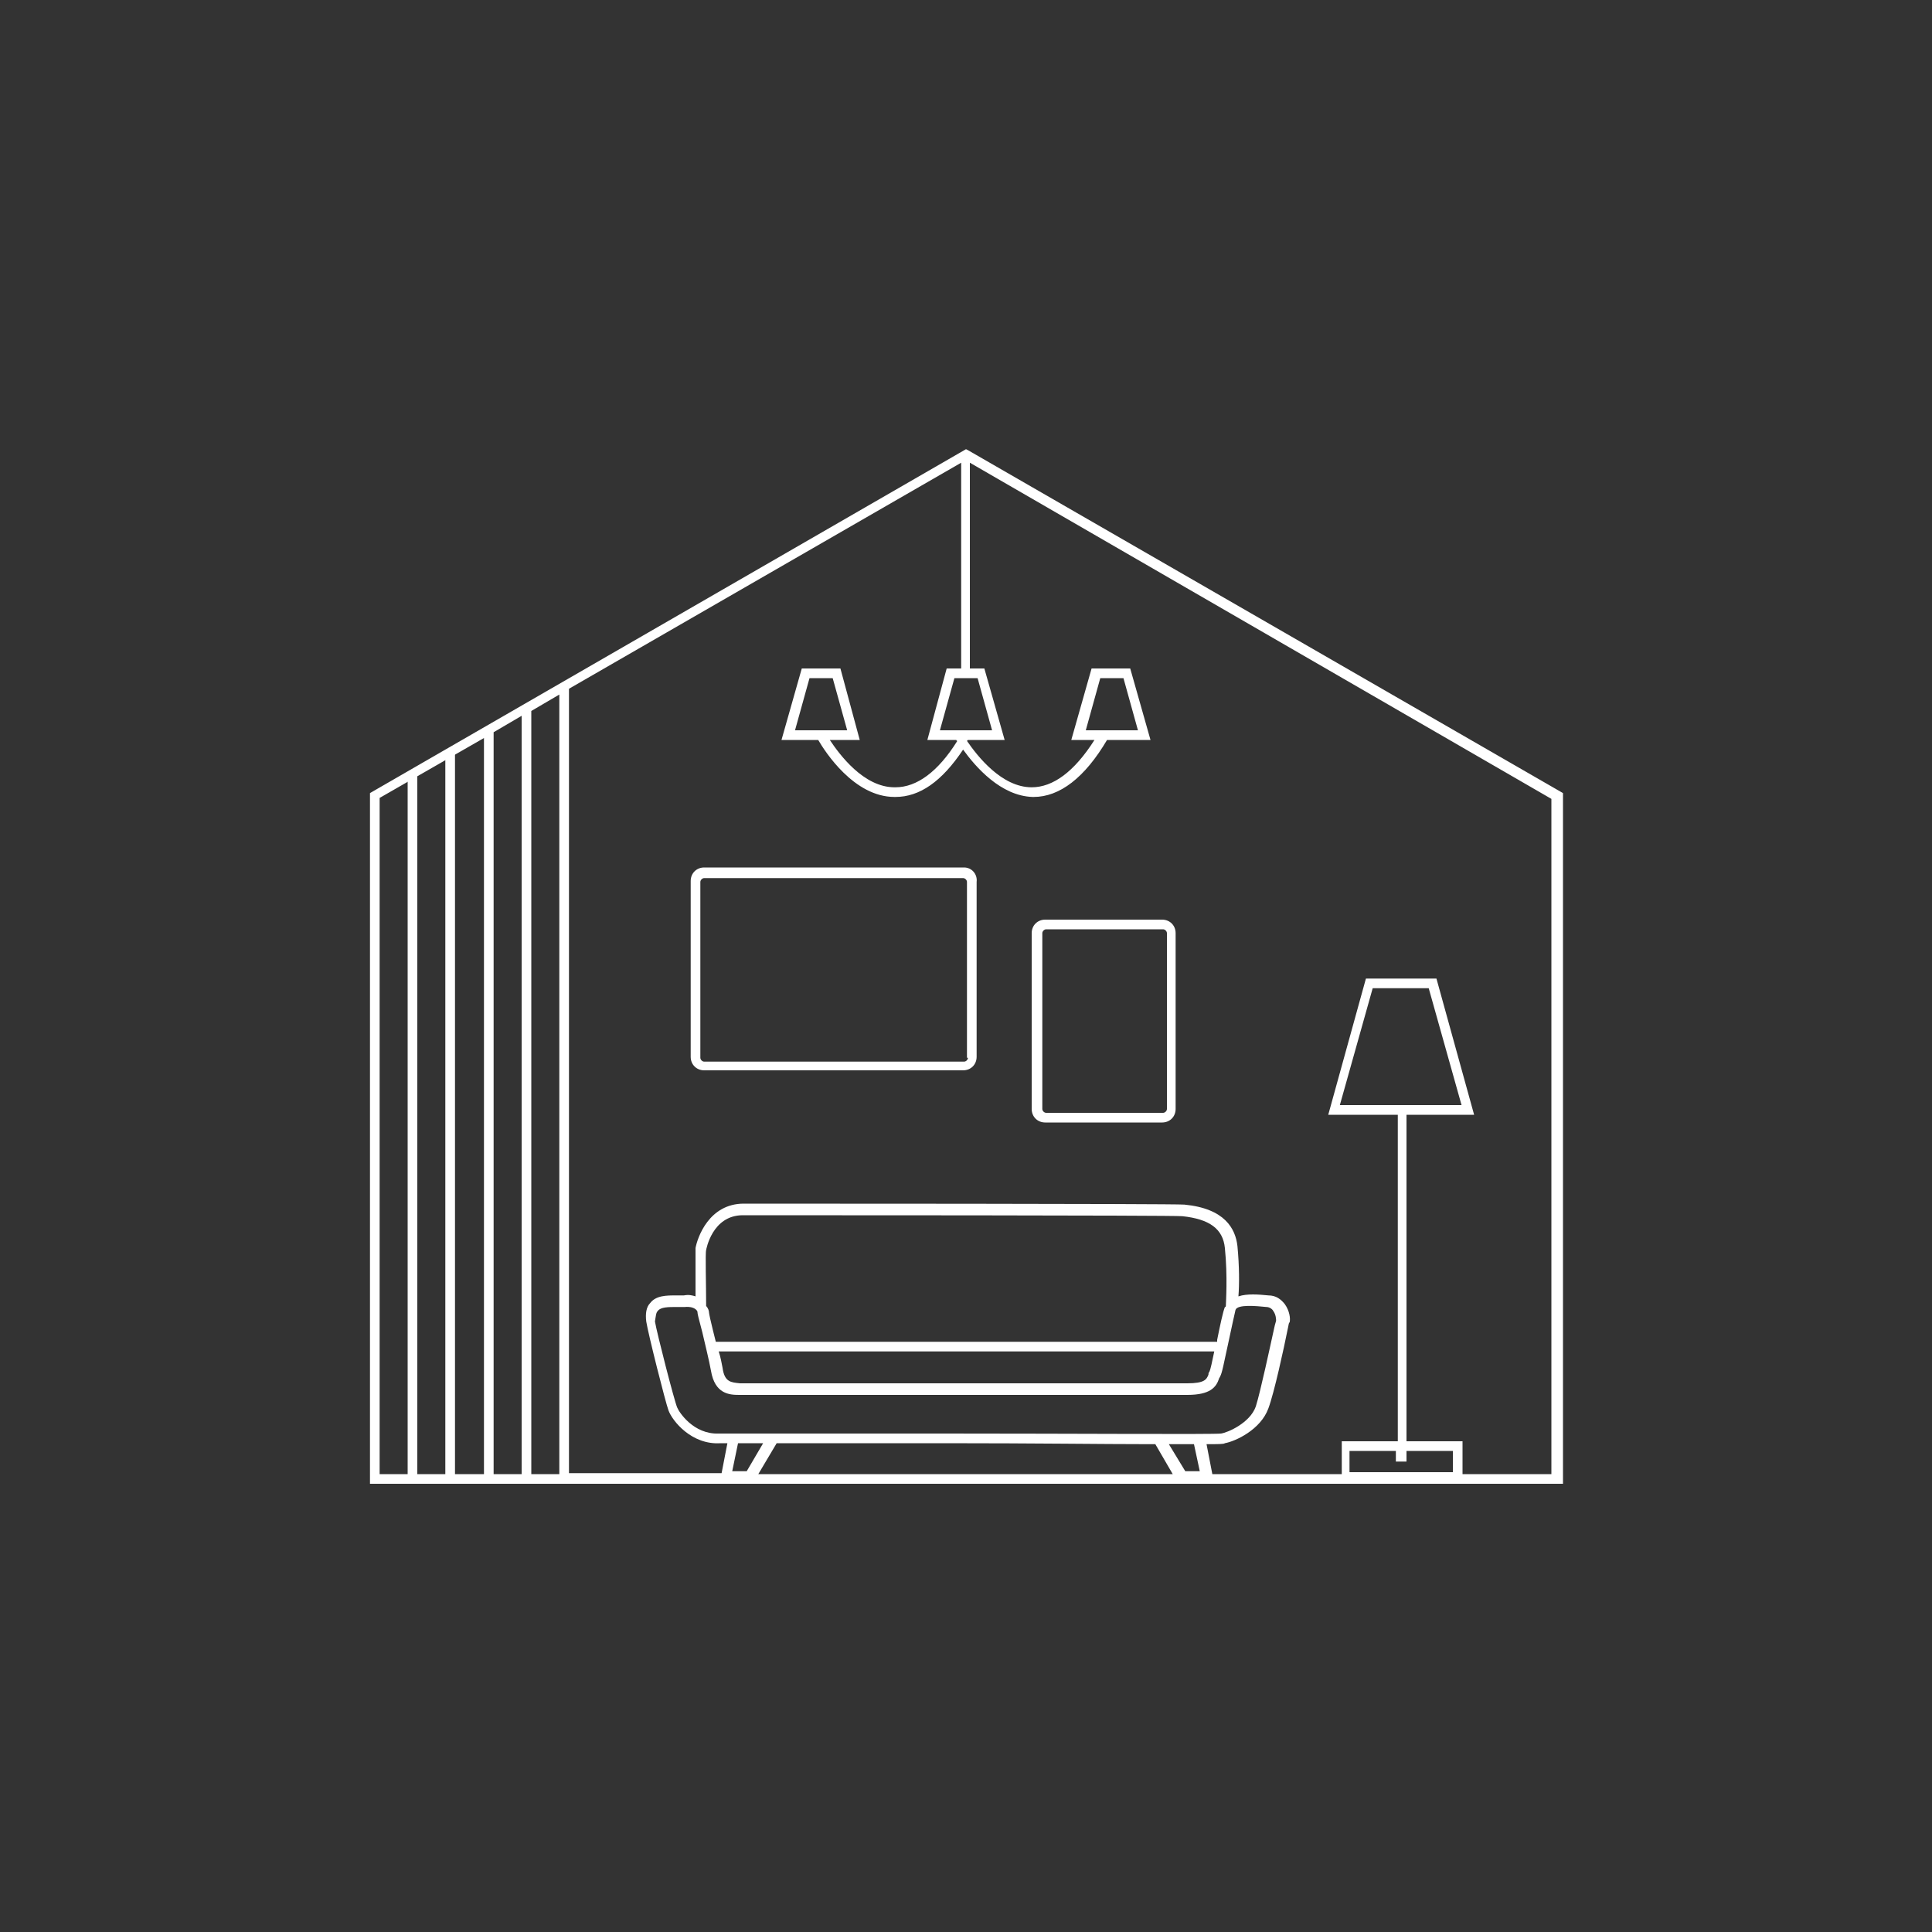 <?xml version="1.0" encoding="utf-8"?>
<!-- Generator: Adobe Illustrator 27.8.1, SVG Export Plug-In . SVG Version: 6.00 Build 0)  -->
<svg version="1.1" id="Warstwa_1" xmlns="http://www.w3.org/2000/svg" xmlns:xlink="http://www.w3.org/1999/xlink" x="0px" y="0px"
	 viewBox="0 0 200 200" style="enable-background:new 0 0 200 200;" xml:space="preserve">
<rect x="0" y="0" width="200" height="200" fill="#333333" stroke="none"/>
<style type="text/css">
	.st0{fill:#A64532;}
	.st1{fill:none;stroke:#E6E6E6;stroke-width:5;stroke-linecap:round;stroke-linejoin:round;stroke-miterlimit:10;}
	.st2{fill:none;stroke:#C1272D;stroke-width:5;stroke-linecap:round;stroke-linejoin:round;stroke-miterlimit:10;}
	.st3{fill:#FFFFFF;stroke:#E6E6E6;stroke-width:5;stroke-linecap:round;stroke-linejoin:round;stroke-miterlimit:10;}
	.st4{fill:#FFFFFF;stroke:#E6E6E6;stroke-width:3;stroke-linecap:round;stroke-linejoin:round;stroke-miterlimit:10;}
	.st5{fill:none;stroke:#E6E6E6;stroke-width:3;stroke-linecap:round;stroke-linejoin:round;stroke-miterlimit:10;}
	.st6{fill:#FFFFFF;stroke:#000000;stroke-width:3;stroke-linecap:round;stroke-linejoin:round;stroke-miterlimit:10;}
	.st7{fill:none;stroke:#000000;stroke-width:3;stroke-linecap:round;stroke-linejoin:round;stroke-miterlimit:10;}
	.st8{fill:#C1272D;}
	.st9{fill:none;stroke:#C1272D;stroke-width:8;stroke-miterlimit:10;}
	.st10{fill:none;stroke:#000000;stroke-width:8;stroke-miterlimit:10;}
	.st11{fill:#FFFFFF;stroke:#C1272D;stroke-width:8;stroke-miterlimit:10;}
	.st12{fill:none;stroke:#1C3772;stroke-width:8;stroke-linecap:round;stroke-linejoin:round;stroke-miterlimit:10;}
	.st13{fill:none;stroke:#1C3772;stroke-width:8;stroke-miterlimit:10;}
	.st14{fill:#C1272D;stroke:#C1272D;stroke-width:8;stroke-miterlimit:10;}
	.st15{fill:#FFFFFF;stroke:#FFFFFF;stroke-width:8;stroke-miterlimit:10;}
	.st16{fill:#FFFFFF;}
	.st17{fill:#1A171B;}
	.st18{fill:none;}
	.st19{fill:#FFFFFF;stroke:#C1272D;stroke-width:7;stroke-linecap:round;stroke-linejoin:round;stroke-miterlimit:10;}
	.st20{fill:#472824;}
	.st21{fill:none;stroke:#A64532;stroke-width:1.5;stroke-linecap:round;stroke-linejoin:round;stroke-miterlimit:10;}
	.st22{fill:#FFFFFF;stroke:#A64532;stroke-width:1.5;stroke-linecap:round;stroke-linejoin:round;stroke-miterlimit:10;}
	.st23{fill:none;stroke:#A64532;stroke-width:3;stroke-linecap:round;stroke-linejoin:round;stroke-miterlimit:10;}
	.st24{fill:none;stroke:#A64532;stroke-width:0.5;}
	.st25{clip-path:url(#SVGID_00000162323951803669837820000004324333427111149746_);fill:#A64532;}
	.st26{fill:none;stroke:#FFFFFF;stroke-width:1.5;stroke-linecap:round;stroke-linejoin:round;stroke-miterlimit:10;}
	.st27{fill:none;stroke:#A64532;stroke-width:2;stroke-linecap:round;stroke-linejoin:round;stroke-miterlimit:10;}
	.st28{fill:none;stroke:#000000;stroke-width:2;stroke-linecap:round;stroke-linejoin:round;stroke-miterlimit:10;}
	.st29{fill:none;stroke:#A64532;stroke-width:1.5;stroke-miterlimit:10;}
	.st30{fill:none;stroke:#C1272D;stroke-width:1.5;stroke-linecap:round;stroke-linejoin:round;stroke-miterlimit:10;}
	.st31{fill:#FFFFFF;stroke:#C1272D;stroke-width:1.5;stroke-linecap:round;stroke-linejoin:round;stroke-miterlimit:10;}
	.st32{fill:#1D1D1B;}
	.st33{fill:none;stroke:#A64532;stroke-width:1.5;stroke-linecap:round;stroke-miterlimit:10;}
	.st34{fill:none;stroke:#A64532;stroke-miterlimit:10;}
	.st35{fill:#4D4D4D;}
	.st36{fill:none;stroke:#C1272D;stroke-linecap:round;stroke-linejoin:round;stroke-miterlimit:10;}
	.st37{fill:#FFFFFF;stroke:#A64532;stroke-width:1.5;stroke-miterlimit:10;}
	.st38{fill:none;stroke:#472824;stroke-width:1.5;stroke-miterlimit:10;}
	.st39{fill:none;stroke:#472824;stroke-width:1.5;stroke-linecap:round;stroke-linejoin:round;stroke-miterlimit:10;}
	.st40{fill:#FFE3DB;}
	.st41{fill:none;stroke:#000000;stroke-width:2;stroke-linejoin:bevel;stroke-miterlimit:10;}
	.st42{fill:none;stroke:#000000;stroke-width:0.75;stroke-linejoin:bevel;stroke-miterlimit:10;}
	.st43{fill:none;stroke:#000000;stroke-linejoin:bevel;stroke-miterlimit:10;}
	.st44{fill:none;stroke:#000000;stroke-width:1.597;stroke-linejoin:bevel;stroke-miterlimit:10;}
	.st45{fill:none;stroke:#000000;stroke-width:0.599;stroke-linejoin:bevel;stroke-miterlimit:10;}
	.st46{fill:none;stroke:#000000;stroke-width:0.799;stroke-linejoin:bevel;stroke-miterlimit:10;}
	.st47{fill:none;stroke:#472824;stroke-width:0.737;stroke-miterlimit:10;}
	.st48{fill:none;stroke:#472824;stroke-miterlimit:10;}
	.st49{fill:#284268;}
	.st50{fill:none;stroke:#472824;stroke-width:1.163;stroke-miterlimit:10;}
	.st51{fill:#FFFFFF;stroke:#472824;stroke-miterlimit:10;}
</style>
<g>
	<rect x="42.2" y="80" class="st16" width="1" height="72.8"/>
</g>
<g>
	<rect x="46.1" y="77.6" class="st16" width="1" height="75.2"/>
</g>
<g>
	<path class="st16" d="M100.2,46.6l-0.2-0.1L38.3,82.1v71.5h123.5V82.1L100.2,46.6z M97.3,75.6l1.5-5.4h2.4l1.5,5.4H97.3z M55,73.6
		l2.9-1.7v80.7H55V73.6z M54,152.6h-2.9V75.8l2.9-1.7V152.6z M39.3,82.6l10.8-6.2v76.2H39.3V82.6z M68.1,135.7
		c0.3-0.4,1.1-0.4,1.9-0.4c0.3,0,0.6,0,0.9,0c1-0.1,1.3,0.4,1.3,0.5c0,0.2,0.1,0.6,0.5,2.1c0.3,1.3,0.7,2.9,0.9,4
		c0.4,2.4,1.9,2.5,2.9,2.5c0.5,0,12,0,28.1,0c9.2,0,17.2,0,18.3,0c2.4,0,3-0.8,3.3-1.7c0-0.1,0.1-0.1,0.1-0.2
		c0.2-0.3,0.4-1.4,0.9-3.7c0.3-1.4,0.6-2.8,0.7-3.2c0.2-0.6,2.2-0.4,3.2-0.3c0.3,0,0.6,0.2,0.7,0.4c0.3,0.4,0.3,0.9,0.3,1
		c0,0.1-0.1,0.3-0.2,0.8c-0.4,1.8-1.4,6.5-1.9,8.1c-0.6,1.7-2.9,2.7-3.6,2.8c-0.8,0.1-15.5,0-28.5,0c-7,0-13.7,0-18.2,0
		c-2.8,0-4.8,0-5.3,0c-2.6,0.1-4.1-2.2-4.3-2.7c-0.3-0.7-2.1-7.7-2.3-8.9v0C67.9,136.2,67.9,135.9,68.1,135.7z M73.1,129.4
		c0,0,0.6-3.6,3.8-3.6c4.6,0,44.5,0,45.5,0.1c2.8,0.3,4.2,1.3,4.4,3.3c0.3,3,0.1,5.6,0.1,6c0,0,0,0.1-0.1,0.1
		c-0.2,0.5-0.5,1.9-0.8,3.4c0,0.1,0,0.1,0,0.2H74.1c-0.1-0.4-0.2-0.8-0.3-1.2c-0.2-0.8-0.4-1.7-0.4-1.8c0-0.2-0.1-0.5-0.3-0.7
		C73.1,133,73,129.7,73.1,129.4z M125.7,139.9c-0.2,1-0.4,1.9-0.5,2.1c-0.1,0.1-0.1,0.2-0.1,0.3c-0.2,0.5-0.4,0.9-2.2,0.9
		c-1.1,0-9.1,0-18.3,0c-12.2,0-27.5,0-28,0c-0.9-0.1-1.6-0.1-1.8-1.6c-0.1-0.5-0.2-1.1-0.4-1.7H125.7z M124.2,152.3h-1.5l-1.7-2.8
		c1,0,1.9,0,2.6,0L124.2,152.3z M76.4,149.4c0.7,0,1.6,0,2.6,0l-1.7,2.9h-1.5L76.4,149.4z M80.4,149.4c4.5,0,10.9,0,17.5,0
		c9.3,0,16.3,0.1,21,0.1c0.2,0,0.5,0,0.7,0l1.8,3.1H78.5L80.4,149.4z M145.6,151.3v-1.1h4.8v2.2h-10.7v-2.2h4.8v1.1H145.6z
		 M160.7,152.6h-9.3v-3.4h-5.8v-33.8h7l-3.9-14.1h-7.3l-3.9,14.1h7.2v33.8h-5.8v3.4h-13.4l-0.6-3.1c1.2,0,1.8,0,1.9-0.1
		c1.1-0.2,3.7-1.4,4.5-3.6c0.6-1.6,1.6-6.2,2-8.2c0.1-0.4,0.1-0.7,0.2-0.7c0.1-0.4,0-1.2-0.5-1.9c-0.4-0.5-0.9-0.9-1.7-0.9
		c-1-0.1-2.2-0.2-3.1,0.1c0.1-1.2,0.1-3.1-0.1-5.2c-0.2-1.8-1.3-3.9-5.5-4.3c-1.2-0.1-43-0.1-45.6-0.1c-3.6,0-4.8,3.5-5,4.6
		c0,0.4,0,3.3,0,5c-0.3-0.1-0.7-0.2-1.2-0.1c-0.2,0-0.5,0-0.8,0c-1,0-2.1,0-2.7,0.8c-0.4,0.4-0.5,1.1-0.4,1.9c0.2,1.3,2,8.4,2.3,9.2
		c0.4,1.1,2.4,3.6,5.4,3.4c0.1,0,0.4,0,0.7,0l-0.6,3.1H58.9V71.3l40.6-23.4v21.3h-1.5L96,76.6h3c0,0,0,0.1,0.1,0.1
		c-2,3.2-4.2,4.8-6.4,4.8c0,0,0,0-0.1,0c-3.2,0-5.7-3.4-6.7-4.9H89L87,69.2h-4l-2.1,7.4h3.8c0.7,1.2,3.7,5.9,7.9,5.9
		c0,0,0.1,0,0.1,0c2.5,0,4.8-1.6,7-4.9c1.3,1.8,3.9,4.8,7.2,4.9c0,0,0.1,0,0.1,0c2.7,0,5.3-2,7.6-5.9h4.5l-2.1-7.4h-4l-2.1,7.4h2.4
		c-2.1,3.3-4.3,4.9-6.5,4.9c-3.1,0-5.6-3.2-6.7-4.8c0,0,0.1-0.1,0.1-0.1h3.8l-2.1-7.4h-1.5V47.9l60.2,34.8V152.6z M138.7,114.4
		l3.4-12.1h5.8l3.4,12.1H138.7z M82.3,75.6l1.5-5.4h2.4l1.5,5.4H82.3z M112.4,75.6l1.5-5.4h2.4l1.5,5.4H112.4z"/>
	<path class="st16" d="M99.8,89.8H72.9c-0.8,0-1.4,0.6-1.4,1.4v18.2c0,0.8,0.6,1.4,1.4,1.4h26.8c0.8,0,1.4-0.6,1.4-1.4V91.3
		C101.2,90.5,100.6,89.8,99.8,89.8z M100.2,109.5c0,0.2-0.2,0.4-0.4,0.4H72.9c-0.2,0-0.4-0.2-0.4-0.4V91.3c0-0.2,0.2-0.4,0.4-0.4
		h26.8c0.2,0,0.4,0.2,0.4,0.4V109.5z"/>
	<path class="st16" d="M106.8,96.6v18.2c0,0.8,0.6,1.4,1.4,1.4h12.1c0.8,0,1.4-0.6,1.4-1.4V96.6c0-0.8-0.6-1.4-1.4-1.4h-12.1
		C107.4,95.2,106.8,95.8,106.8,96.6z M120.8,96.6v18.2c0,0.2-0.2,0.4-0.4,0.4h-12.1c-0.2,0-0.4-0.2-0.4-0.4V96.6
		c0-0.2,0.2-0.4,0.4-0.4h12.1C120.6,96.2,120.8,96.4,120.8,96.6z"/>
</g>
</svg>
